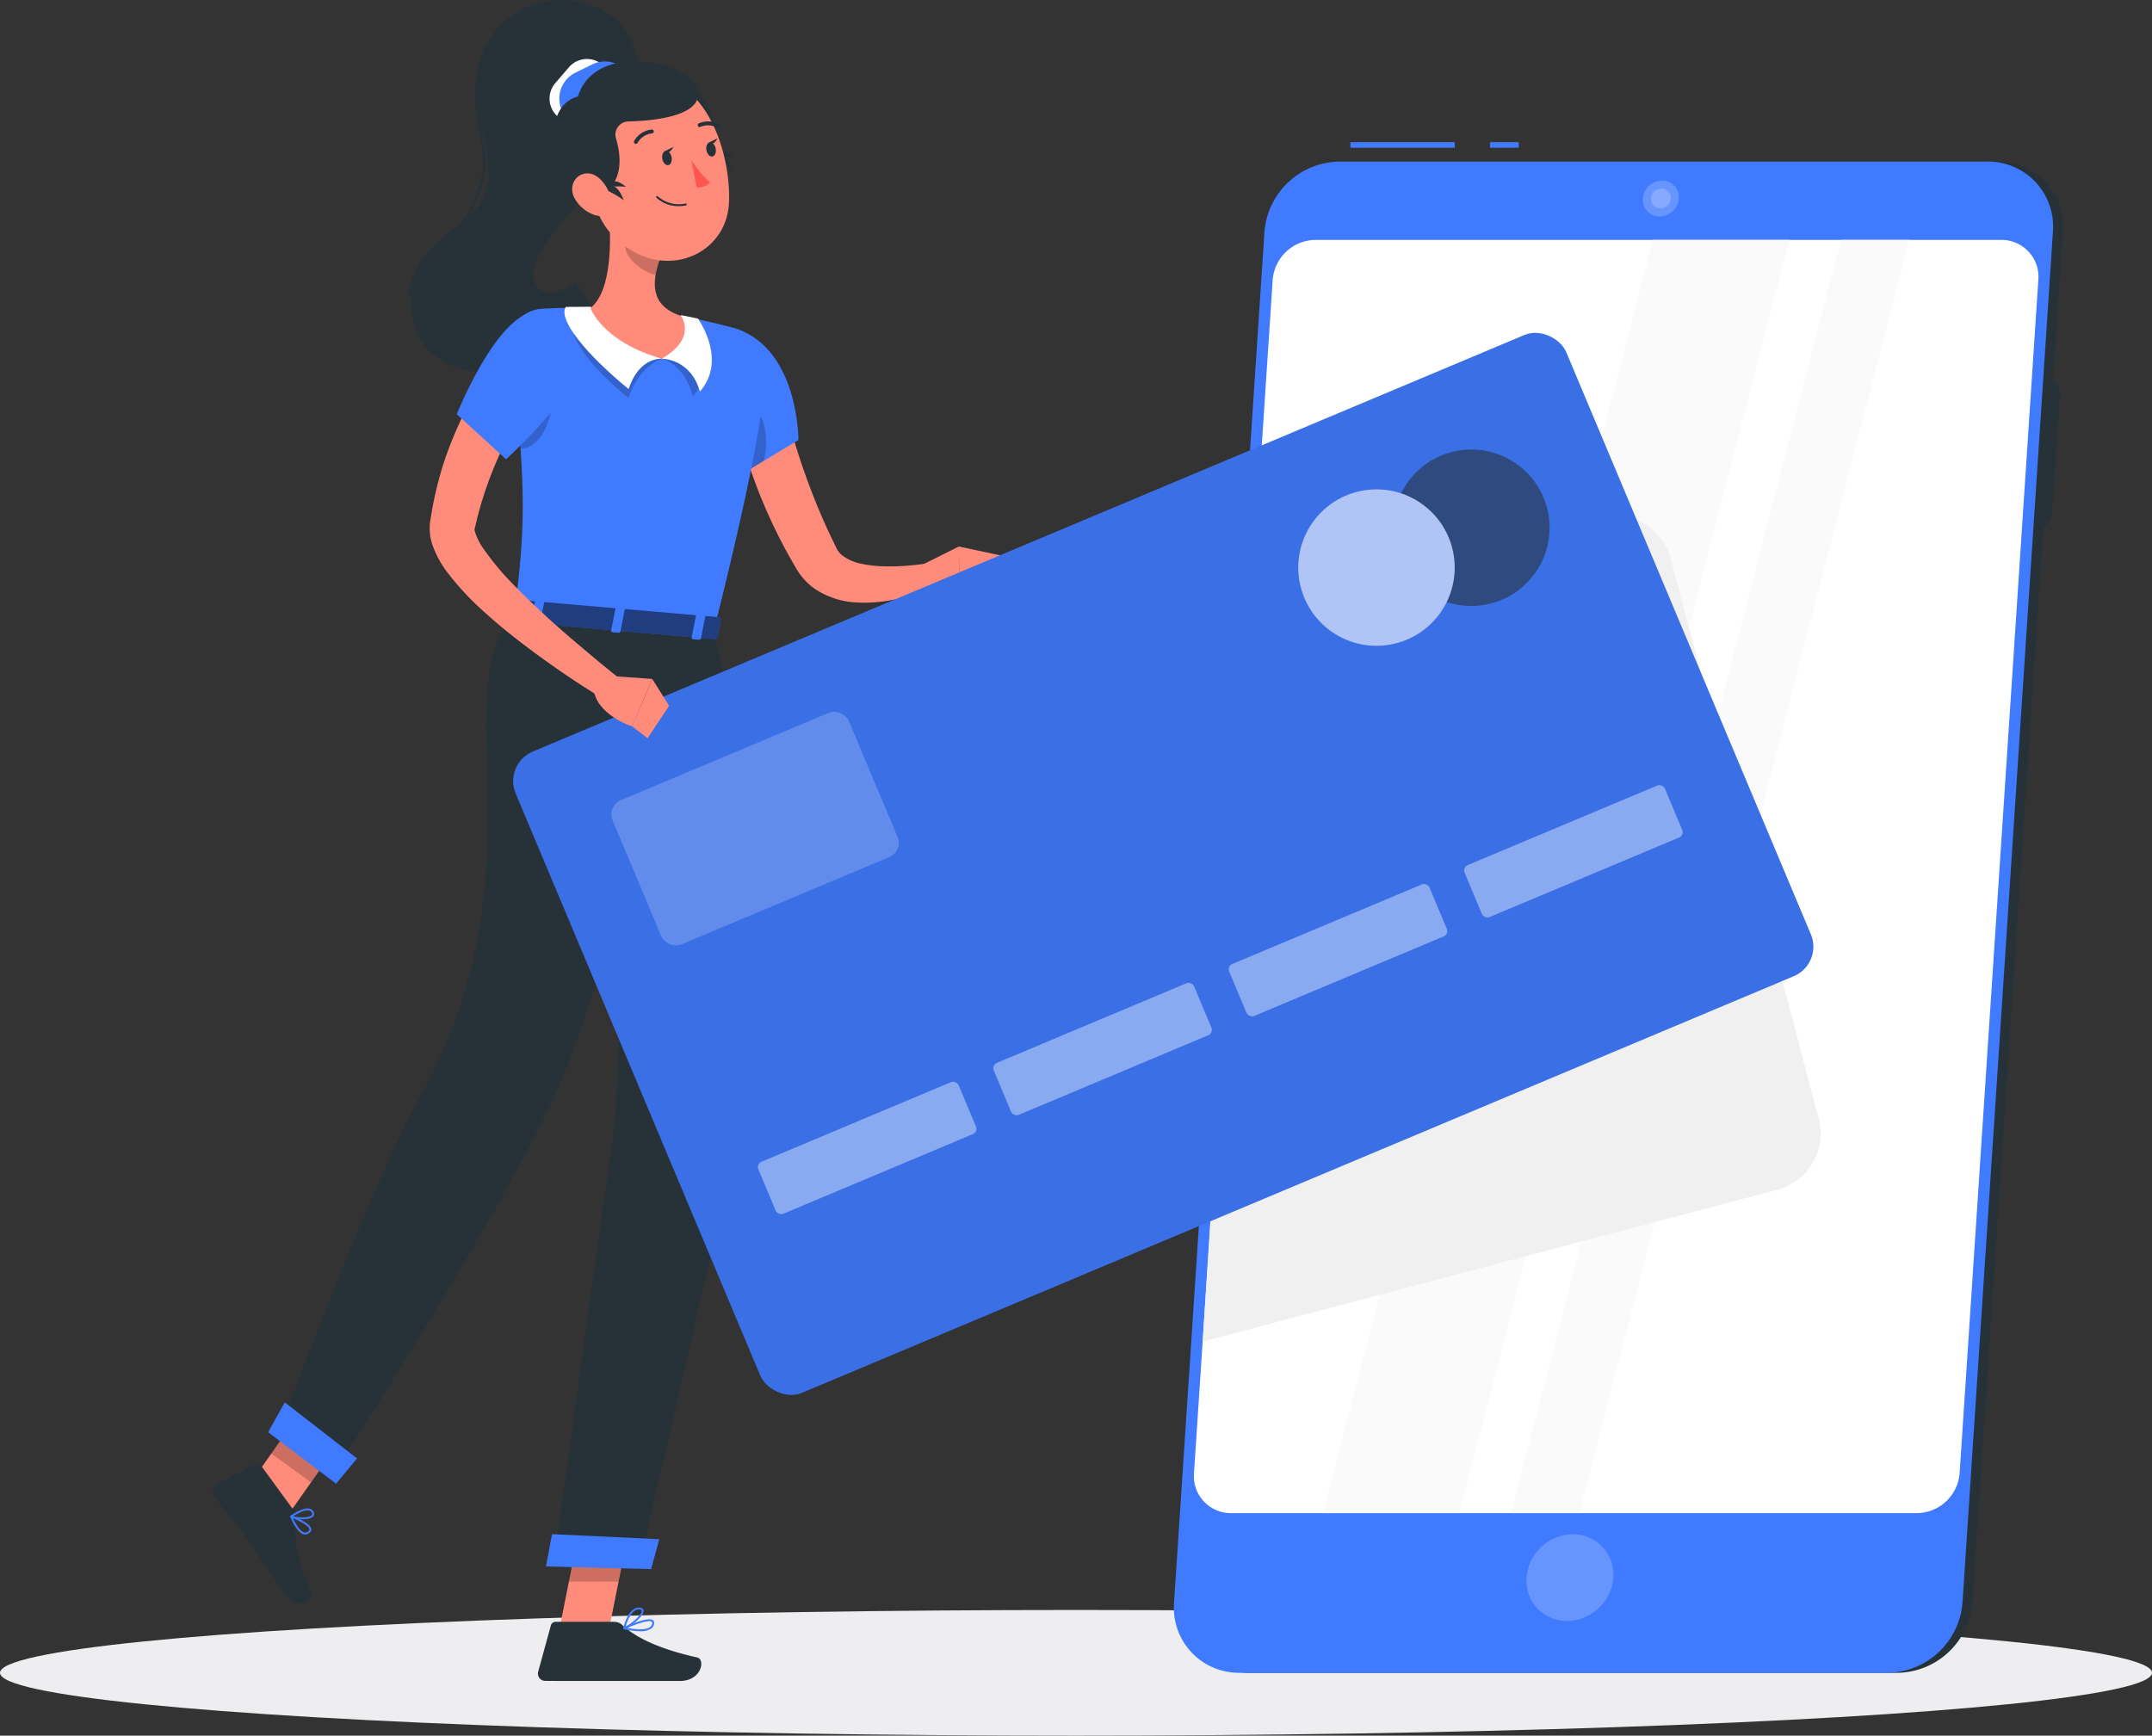 <svg xmlns="http://www.w3.org/2000/svg" width="705.534" height="569.109" viewBox="0 0 705.534 569.109"><rect x="0" y="0" width="705.534" height="569.109" fill="#333333" stroke="none"/><defs><style>.a{fill:#eeeef0;}.b{fill:#263238;}.c{fill:#407bff;}.d,.g,.k{fill:#fff;}.e{fill:#fafafa;}.f{fill:#f0f0f0;}.g,.i{opacity:0.2;}.h{fill:#ff8b7b;}.j{opacity:0.1;}.k{opacity:0.4;}.l{opacity:0.6;}.m{opacity:0.5;}.n{fill:#ff5652;}</style></defs><g transform="translate(-56.111 -114.766)"><ellipse class="a" cx="352.767" cy="20.602" rx="352.767" ry="20.602" transform="translate(56.111 642.67)"/><g transform="translate(440.968 161.385)"><path class="b" d="M503.451,639.408H290.944a21.32,21.32,0,0,1-21.478-23l29.648-449.527a25,25,0,0,1,24.513-23H536.132a21.322,21.322,0,0,1,21.48,23L527.964,616.412A25.005,25.005,0,0,1,503.451,639.408Z" transform="translate(-266.181 -137.52)"/><path class="b" d="M436.56,232.869H410.843a5.147,5.147,0,0,1-5.185-5.551l2.569-38.936a6.034,6.034,0,0,1,5.917-5.551h25.718a5.147,5.147,0,0,1,5.185,5.551l-2.567,38.936A6.036,6.036,0,0,1,436.56,232.869Z" transform="translate(-154.55 -105.61)"/><rect class="c" width="9.4" height="1.819" transform="translate(103.66)"/><rect class="c" width="34.207" height="1.819" transform="translate(57.87)"/><path class="c" d="M501.673,639.408H289.168a21.322,21.322,0,0,1-21.48-23l29.647-449.527a25,25,0,0,1,24.513-23H534.354a21.321,21.321,0,0,1,21.48,23L526.186,616.412A25.005,25.005,0,0,1,501.673,639.408Z" transform="translate(-267.638 -137.52)"/><path class="d" d="M508.356,575.485H283.48a12.118,12.118,0,0,1-12.208-13.071l25.81-391.344A14.213,14.213,0,0,1,311.015,158H535.891A12.118,12.118,0,0,1,548.1,171.071l-25.81,391.344A14.211,14.211,0,0,1,508.356,575.485Z" transform="translate(-264.683 -125.958)"/><path class="e" d="M447.354,158H402.7L294.529,575.486h44.656Z" transform="translate(-245.602 -125.958)"/><path class="e" d="M458.914,158H436.586L328.416,575.486h22.328Z" transform="translate(-217.834 -125.958)"/><path class="f" d="M474.8,405.445,426.274,221.838a19.118,19.118,0,0,0-23.3-13.557L288.141,238.635,272.825,478.549l188.423-49.8A19.115,19.115,0,0,0,474.8,405.445Z" transform="translate(-263.387 -85.273)"/><ellipse class="g" cx="14.697" cy="13.759" rx="14.697" ry="13.759" transform="matrix(0.719, -0.695, 0.695, 0.719, 109.712, 470.999)"/><path class="g" d="M363.929,153.186a6.374,6.374,0,0,1-6.27,5.88,5.437,5.437,0,0,1-5.493-5.88,6.376,6.376,0,0,1,6.27-5.88A5.437,5.437,0,0,1,363.929,153.186Z" transform="translate(-198.383 -134.721)"/><path class="g" d="M360.087,151.995a3.5,3.5,0,0,1-3.448,3.235,2.991,2.991,0,0,1-3.02-3.235,3.506,3.506,0,0,1,3.448-3.235A2.99,2.99,0,0,1,360.087,151.995Z" transform="translate(-197.188 -133.529)"/></g><g transform="translate(125.81 114.766)"><path class="b" d="M201.4,157.143c6.786-16.677,4.345-36.994-14.894-41.543s-35.766,10.158-35.008,28.352,12.787,33.357-8.238,46.548-18.749,52.936,21.884,45.269,18.649-28.56,18.649-28.56-9.961,8.124-13.149-.136C166.513,196.38,193.448,176.67,201.4,157.143Z" transform="translate(-65.121 -114.766)"/><path class="b" d="M130.479,203.13l-.89-.2c2.713-12.125,6.963-15.258,11.462-18.578,4.3-3.177,8.757-6.457,12.2-18.393,1.619-5.617.588-11.835-.409-17.85-1.274-7.662-2.587-15.583,1.359-22.674l.8.44c-3.792,6.816-2.5,14.579-1.257,22.084,1.013,6.115,2.063,12.436.388,18.252-3.528,12.228-8.106,15.607-12.532,18.873C137.232,188.3,133.115,191.336,130.479,203.13Z" transform="translate(-65.601 -106.023)"/><path class="h" d="M204.981,188.428c.135.62.342,1.557.551,2.378l.637,2.569c.444,1.727.93,3.457,1.437,5.185,1.044,3.453,2.136,6.914,3.346,10.338,2.4,6.859,5.134,13.629,8.215,20.248l2.305,4.791a7.2,7.2,0,0,0,1.623,2.274,14.994,14.994,0,0,0,7.063,3.131c6.09,1.244,13.635.857,20.541-.093l2.467,7.727a55.152,55.152,0,0,1-5.78,2.194,57.577,57.577,0,0,1-5.92,1.625,47.656,47.656,0,0,1-12.771,1.181,26.951,26.951,0,0,1-14.148-4.454,20.594,20.594,0,0,1-5.855-6.219l-.287-.449-.184-.322-.368-.642-.737-1.284-1.47-2.573a178.4,178.4,0,0,1-10.012-21.5c-1.392-3.712-2.744-7.449-3.852-11.284-.559-1.916-1.1-3.844-1.594-5.8-.511-2.007-.917-3.832-1.334-6.164Z" transform="translate(-17.037 -54.405)"/><path class="c" d="M196.538,174.959c18.362,8.187,18.245,35.692,18.245,35.692l-19.326,11.63s-14.53-21.542-13.475-31.325C183.085,180.745,186.206,170.351,196.538,174.959Z" transform="translate(-22.713 -66.363)"/><path class="i" d="M197.651,188.22c-5.018-5.083-9.434.777-13.467,7.245a142.9,142.9,0,0,0,9.432,16.6l7.931-4.769C203.11,201.282,202.669,193.306,197.651,188.22Z" transform="translate(-20.864 -56.155)"/><path class="h" d="M223.15,219.7l12.916-6.443.156,16.89s-9.647,1.679-16.076-5.1Z" transform="translate(8.604 -34.062)"/><path class="h" d="M242.791,216.241,240.568,228.8l-11.516,1.342-.156-16.889Z" transform="translate(15.774 -34.061)"/><path class="h" d="M156.813,425.594l15.974,1.526,7.442-37.16-15.974-1.526Z" transform="translate(-43.293 109.486)"/><path class="h" d="M99.236,398.758l13,9.469L133.9,377.479l-13-9.469Z" transform="translate(-90.473 92.749)"/><path class="b" d="M120.9,393.712l-10.715-14.661a1.279,1.279,0,0,0-1.652-.389l-12.82,6.807a2.6,2.6,0,0,0-.791,3.788c3.823,5.047,5.922,7.29,10.635,13.737,2.9,3.966,8.728,13.165,12.731,18.642,3.915,5.358,9.632,1.812,8.457-.828-5.274-11.834-5.429-18.769-5.053-24.328A4.224,4.224,0,0,0,120.9,393.712Z" transform="translate(-94.42 101.352)"/><path class="b" d="M177.987,407.046H158.814a1.59,1.59,0,0,0-1.516,1.164l-4.168,15.17a2.385,2.385,0,0,0,2.34,3.035c6.756.062,9.96.031,18.391.031h25.77c7.007,0,8.473-7.083,5.573-7.725-13-2.877-20.49-6.843-24.5-10.627A3.933,3.933,0,0,0,177.987,407.046Z" transform="translate(-46.385 124.736)"/><path class="i" d="M178.741,389.966l-3.833,19.154H158.622l4.139-20.681Z" transform="translate(-41.811 109.49)"/><path class="i" d="M116.172,368.013l13.007,9.473L118,393.331,105,383.858Z" transform="translate(-85.751 92.751)"/><path class="c" d="M232.064,192.4c-1.13,12.279-5.214,36.356-17.128,83.506l-65.4-5.657c3.148-24.56,4.623-40.449-1.527-86.921a11.3,11.3,0,0,1,10.527-12.783c4.705-.266,10.309-.422,15.938-.207,11.051.422,20.1.85,29.7,2.569,5.751,1.032,11.91,2.52,16.919,3.839A14.792,14.792,0,0,1,232.064,192.4Z" transform="translate(-50.586 -69.312)"/><path class="i" d="M148.89,187.336c.841,7.318,1.448,13.771,1.863,19.593,6.019-.528,10.449-7.134,10.962-20.945C159.368,179.307,154,181.737,148.89,187.336Z" transform="translate(-49.785 -59.713)"/><path class="b" d="M208.358,230.18s22.126,97.88,7.356,166.885c-9.894,46.217-31.882,139.579-31.882,139.579l-27.894-.717s13.318-97.976,18.9-136.508c9.55-65.911-14.372-173.382-14.372-173.382Z" transform="translate(-44.009 -23.587)"/><path class="i" d="M177.007,239.176l-13.946,22c3.548,22.81,7.079,51.339,7.98,78.792C190.654,304.852,181.368,257.767,177.007,239.176Z" transform="translate(-38.173 -12.821)"/><path class="c" d="M188.951,402.713l-34.458-.879,1.993-10.587,35.158,1.667Z" transform="translate(-45.194 111.79)"/><path class="b" d="M234.883,229.819s-12.98,103.8-41.117,160.473c-22.726,45.773-70.277,118.532-70.277,118.532L106.12,494.9s29.729-80.464,46.621-110.87c41.416-74.556,7.569-131.45,31.043-158.825Z" transform="translate(-84.832 -24.269)"/><g transform="translate(95.303 105.795)"><g transform="translate(0 0)"><rect class="c" width="373.589" height="228.035" rx="10.476" transform="translate(0 144.704) rotate(-22.789)"/><rect class="j" width="373.589" height="228.035" rx="10.476" transform="translate(0 144.704) rotate(-22.789)"/></g><rect class="g" width="84.029" height="51.291" rx="5.044" transform="translate(33.879 158.538) rotate(-22.789)"/><rect class="k" width="71.226" height="18.495" rx="1.895" transform="translate(82.885 275.875) rotate(-22.789)"/><rect class="k" width="71.226" height="18.495" rx="1.895" transform="translate(160.066 243.449) rotate(-22.789)"/><rect class="k" width="71.226" height="18.495" rx="1.895" transform="matrix(0.922, -0.387, 0.387, 0.922, 237.247, 211.023)"/><rect class="k" width="71.226" height="18.495" rx="1.895" transform="matrix(0.922, -0.387, 0.387, 0.922, 314.428, 178.597)"/><g class="l" transform="translate(250.377 36.4)"><circle class="b" cx="25.645" cy="25.645" r="25.645" transform="translate(36.153 11.775) rotate(-13.273)"/><circle class="d" cx="25.645" cy="25.645" r="25.645" transform="translate(0 49.047) rotate(-53.137)"/></g></g><path class="c" d="M126.7,394.154l-22.276-16.871,5.466-9.786,23.685,18.382Z" transform="translate(-86.221 92.329)"/><g transform="translate(94.775 196.608)"><path class="c" d="M150.039,223.231l-3.455,5.6c-.269.435.229.944.986,1.01l68.583,5.931c.59.051,1.1-.195,1.172-.562l1.1-5.8c.076-.4-.4-.79-1.05-.844l-66.223-5.728A1.192,1.192,0,0,0,150.039,223.231Z" transform="translate(-146.51 -222.826)"/><path class="m" d="M150.039,223.231l-3.455,5.6c-.269.435.229.944.986,1.01l68.583,5.931c.59.051,1.1-.195,1.172-.562l1.1-5.8c.076-.4-.4-.79-1.05-.844l-66.223-5.728A1.192,1.192,0,0,0,150.039,223.231Z" transform="translate(-146.51 -222.826)"/></g><path class="c" d="M154.04,231.367l-1.772-.153c-.355-.031-.608-.236-.564-.457l1.49-7.534c.044-.22.368-.375.721-.346l1.774.155c.353.029.608.235.564.455l-1.49,7.534C154.719,231.242,154.4,231.4,154.04,231.367Z" transform="translate(-47.483 -26.179)"/><path class="c" d="M183.072,233.878l-1.774-.155c-.353-.029-.606-.235-.562-.455l1.488-7.534c.044-.22.369-.377.722-.346l1.774.153c.353.031.606.237.562.457l-1.49,7.534C183.751,233.753,183.425,233.907,183.072,233.878Z" transform="translate(-23.693 -24.121)"/><path class="c" d="M168.556,232.621l-1.774-.153c-.353-.031-.606-.237-.562-.457l1.49-7.532c.044-.222.368-.377.72-.346l1.774.153c.353.031.606.237.562.457l-1.488,7.534C169.235,232.5,168.909,232.652,168.556,232.621Z" transform="translate(-35.588 -25.15)"/><path class="c" d="M113.566,394.1a2,2,0,0,1-.631-.025c-1.983-.4-3.672-3.77-4.5-5.74a.316.316,0,0,1,.4-.42c.617.231,6.04,2.312,6.457,4.3a1.241,1.241,0,0,1-.4,1.19A2.324,2.324,0,0,1,113.566,394.1Zm-4.239-5.309c1.235,2.707,2.607,4.43,3.735,4.659a1.5,1.5,0,0,0,1.388-.5.607.607,0,0,0,.22-.6C114.416,391.127,111.2,389.566,109.327,388.794Z" transform="translate(-82.957 109.045)"/><path class="c" d="M113.732,390.1a11.512,11.512,0,0,1-5.136-.546.317.317,0,0,1-.056-.546c.156-.116,3.908-2.833,6.17-2.334a1.93,1.93,0,0,1,1.326.975,1.271,1.271,0,0,1-.093,1.594A3.679,3.679,0,0,1,113.732,390.1Zm-4.31-.924c1.812.519,5.209.551,6.051-.362.14-.153.267-.388.005-.855a1.293,1.293,0,0,0-.906-.662C113.031,386.956,110.495,388.471,109.421,389.177Z" transform="translate(-82.957 107.994)"/><path class="c" d="M173.9,410.517a25.49,25.49,0,0,1-5.234-.664.318.318,0,0,1-.065-.6c.788-.371,7.743-3.584,9.5-2.4a1.045,1.045,0,0,1,.453.986,2.325,2.325,0,0,1-.948,1.794A6.3,6.3,0,0,1,173.9,410.517Zm-4.141-1.09c2.065.386,5.886.888,7.458-.3a1.693,1.693,0,0,0,.7-1.325.418.418,0,0,0-.175-.42C176.757,406.716,172.643,408.155,169.756,409.427Z" transform="translate(-33.787 124.366)"/><path class="c" d="M168.732,411.6a.317.317,0,0,1-.206-.075.321.321,0,0,1-.106-.315c.067-.291,1.647-7.15,5.42-6.714.946.113,1.2.582,1.255.955.237,1.747-4.15,5.267-6.244,6.124A.308.308,0,0,1,168.732,411.6Zm4.769-6.488c-2.413,0-3.819,3.992-4.285,5.591,2.267-1.186,5.4-4.048,5.249-5.165-.011-.082-.044-.331-.7-.409A2.183,2.183,0,0,0,173.5,405.109Z" transform="translate(-33.787 122.629)"/><path class="h" d="M168.572,189.691l-.973,1.366-1.059,1.556c-.708,1.059-1.416,2.129-2.092,3.231-1.381,2.183-2.635,4.467-3.9,6.741a124.435,124.435,0,0,0-11.413,29l-.853,3.561c-.018-.116-.1.277.095.973a20.407,20.407,0,0,0,2.7,5.418,88.917,88.917,0,0,0,9.869,11.844c3.713,3.852,7.674,7.589,11.7,11.286s8.231,7.254,12.454,10.8c4.188,3.572,8.535,7.052,12.794,10.473l-4.545,6.717A299.015,299.015,0,0,1,165.163,273.7c-4.552-3.419-9-7.016-13.309-10.913a93,93,0,0,1-12.332-13.116,32.712,32.712,0,0,1-5.093-9.3,16.739,16.739,0,0,1-.779-7.276l.067-.513.045-.275.091-.549.186-1.1.371-2.205a118.214,118.214,0,0,1,4.519-17.257,136.889,136.889,0,0,1,7.078-16.333c1.363-2.642,2.862-5.211,4.448-7.749.786-1.27,1.616-2.527,2.464-3.781l1.339-1.87c.48-.648.888-1.194,1.523-1.989Z" transform="translate(-62.366 -61.747)"/><path class="c" d="M162.947,171.207c-12.476,3.284-24.529,33.532-24.529,33.532l16.155,14.77s25.39-23.13,24.539-33.577C178.39,177.062,172.975,168.569,162.947,171.207Z" transform="translate(-58.367 -68.917)"/><path class="i" d="M165.656,170.04a31.823,31.823,0,0,1-6.948.635c-.5,9,5.278,17.676,19.433,29.313,3.411-10.605,10.875-12.894,10.875-12.894Z" transform="translate(-41.765 -69.472)"/><path class="i" d="M181.68,171.574s1.654.235,5.611,1.137c2.631,4.065,6.05,16.566-1.714,25.414-3.028-10.92-10.225-12.288-10.225-12.288Z" transform="translate(-28.101 -68.215)"/><path class="d" d="M166.361,170.04s-3.708.066-8.091.066c-2.631,4.065,6.446,15.314,20.6,26.951,3.411-10.605,10.849-9.963,10.849-9.963Z" transform="translate(-42.47 -69.472)"/><path class="d" d="M181.68,171.574s1.654.235,5.611,1.137c2.631,4.065,8.324,15.05.56,23.9-3.028-10.918-12.5-10.771-12.5-10.771Z" transform="translate(-28.101 -68.215)"/><path class="h" d="M168.348,152.053c1.046,9.718,1.4,27.386-5.835,33.183,0,0,3.766,10.918,23.36,16.6,11.794-6.816,6.337-14.028,6.337-14.028-10.434-3.464-9.476-11.346-6.978-18.609Z" transform="translate(-38.622 -84.211)"/><path class="i" d="M170.08,155.9l9.992,10.138a30.709,30.709,0,0,0-1.37,5.193c-4.021-.941-9.839-5.116-9.9-9.417A17.175,17.175,0,0,1,170.08,155.9Z" transform="translate(-33.471 -81.062)"/><path class="b" d="M178.894,131.254c3.189-3.51,9.492.959,11.835,9.565,3.481,12.791-5.84,13.657-10.7,7.321S176.238,134.177,178.894,131.254Z" transform="translate(-27.044 -102.24)"/><path class="b" d="M183.3,143.2a35.472,35.472,0,0,1,8.966,4.621C190.682,143.993,189.266,141.657,183.3,143.2Z" transform="translate(-21.587 -91.862)"/><path class="b" d="M184.309,144.326a27.681,27.681,0,0,1,7.86-.424C189.594,141.954,187.72,140.939,184.309,144.326Z" transform="translate(-20.762 -92.361)"/><path class="h" d="M161.357,156.169c4.052,15.52,5.436,22.175,14.957,28.68,14.319,9.783,32.495,1.41,33.161-15.008.6-14.777-6.13-37.677-22.736-40.9A21.877,21.877,0,0,0,161.357,156.169Z" transform="translate(-40.179 -103.509)"/><path class="d" d="M173.294,138.246l-4.492,5.213a7.8,7.8,0,0,1-10.971.817h0a7.8,7.8,0,0,1-.815-10.971l4.49-5.213a7.8,7.8,0,0,1,10.971-.817h0A7.8,7.8,0,0,1,173.294,138.246Z" transform="translate(-44.665 -106.053)"/><path class="c" d="M176.016,143.706l-5.535,2.731a9.449,9.449,0,0,1-12.618-4.283h0a9.448,9.448,0,0,1,4.281-12.616l5.535-2.731a9.45,9.45,0,0,1,12.618,4.281h0A9.45,9.45,0,0,1,176.016,143.706Z" transform="translate(-43.224 -105.69)"/><path class="b" d="M169.81,169.995s11.222-2.576,6.452-18.964a4.3,4.3,0,0,1,4.041-5.487c12.616-.329,24.42-2.978,22.759-10.289-2.1-9.248-33.556-16.426-39.267,2.123C152.646,140,152.222,161.978,169.81,169.995Z" transform="translate(-44.022 -105.717)"/><path class="b" d="M163.593,148.527a35.4,35.4,0,0,1,8.966,4.62C170.973,149.324,169.559,146.988,163.593,148.527Z" transform="translate(-37.737 -87.494)"/><path class="b" d="M164.6,149.656a27.672,27.672,0,0,1,7.86-.424C169.885,147.284,168.011,146.269,164.6,149.656Z" transform="translate(-36.911 -87.994)"/><path class="h" d="M159.92,154.013a11.729,11.729,0,0,0,6.892,5.717c3.937,1.184,5.986-2.316,4.96-6.073-.922-3.382-4.083-8.075-8.067-7.614C159.78,146.5,158.175,150.636,159.92,154.013Z" transform="translate(-41.321 -89.163)"/><path class="b" d="M175.492,144.6c.253,1.279,1.134,2.183,1.97,2.02s1.31-1.335,1.059-2.615-1.134-2.183-1.97-2.018S175.241,143.322,175.492,144.6Z" transform="translate(-28.041 -92.474)"/><path class="b" d="M183.439,143.04c.251,1.279,1.134,2.183,1.969,2.018s1.31-1.334,1.059-2.613-1.133-2.183-1.969-2.018S183.188,141.76,183.439,143.04Z" transform="translate(-21.53 -93.754)"/><path class="b" d="M183.8,141.166l2.9-1.488S185.588,142.387,183.8,141.166Z" transform="translate(-21.182 -94.352)"/><path class="n" d="M180.677,143.606s3.253,5.082,6.164,7.269c-1.377,1.909-4.39,1.752-4.39,1.752Z" transform="translate(-23.738 -91.133)"/><path class="b" d="M181.724,153.407a10.606,10.606,0,0,1-7.289-2.773.318.318,0,0,1,.457-.444,10.42,10.42,0,0,0,9.1,2.354.311.311,0,0,1,.373.251.316.316,0,0,1-.249.373A12.3,12.3,0,0,1,181.724,153.407Z" transform="translate(-28.926 -85.817)"/><path class="b" d="M170.975,142.8a.635.635,0,0,1-.544-.966,7.453,7.453,0,0,1,5.766-3.726.636.636,0,0,1,.045,1.272,6.184,6.184,0,0,0-4.721,3.115A.64.64,0,0,1,170.975,142.8Z" transform="translate(-32.209 -95.636)"/><path class="b" d="M188.715,138.877a.637.637,0,0,1-.309-.08,6.228,6.228,0,0,0-5.64-.371.636.636,0,1,1-.593-1.126,7.453,7.453,0,0,1,6.854.386.636.636,0,0,1-.311,1.192Z" transform="translate(-22.792 -96.833)"/><path class="h" d="M167.7,236.556l14.606,1.032-6.6,15.549s-12.156-3.844-12.65-12.74Z" transform="translate(-38.173 -14.968)"/><path class="h" d="M182.15,245.919,175.1,256.551l-5.086-3.878,6.595-15.549Z" transform="translate(-32.475 -14.503)"/><path class="b" d="M175.849,142.73l2.9-1.49S177.643,143.949,175.849,142.73Z" transform="translate(-27.694 -93.072)"/></g></g></svg>